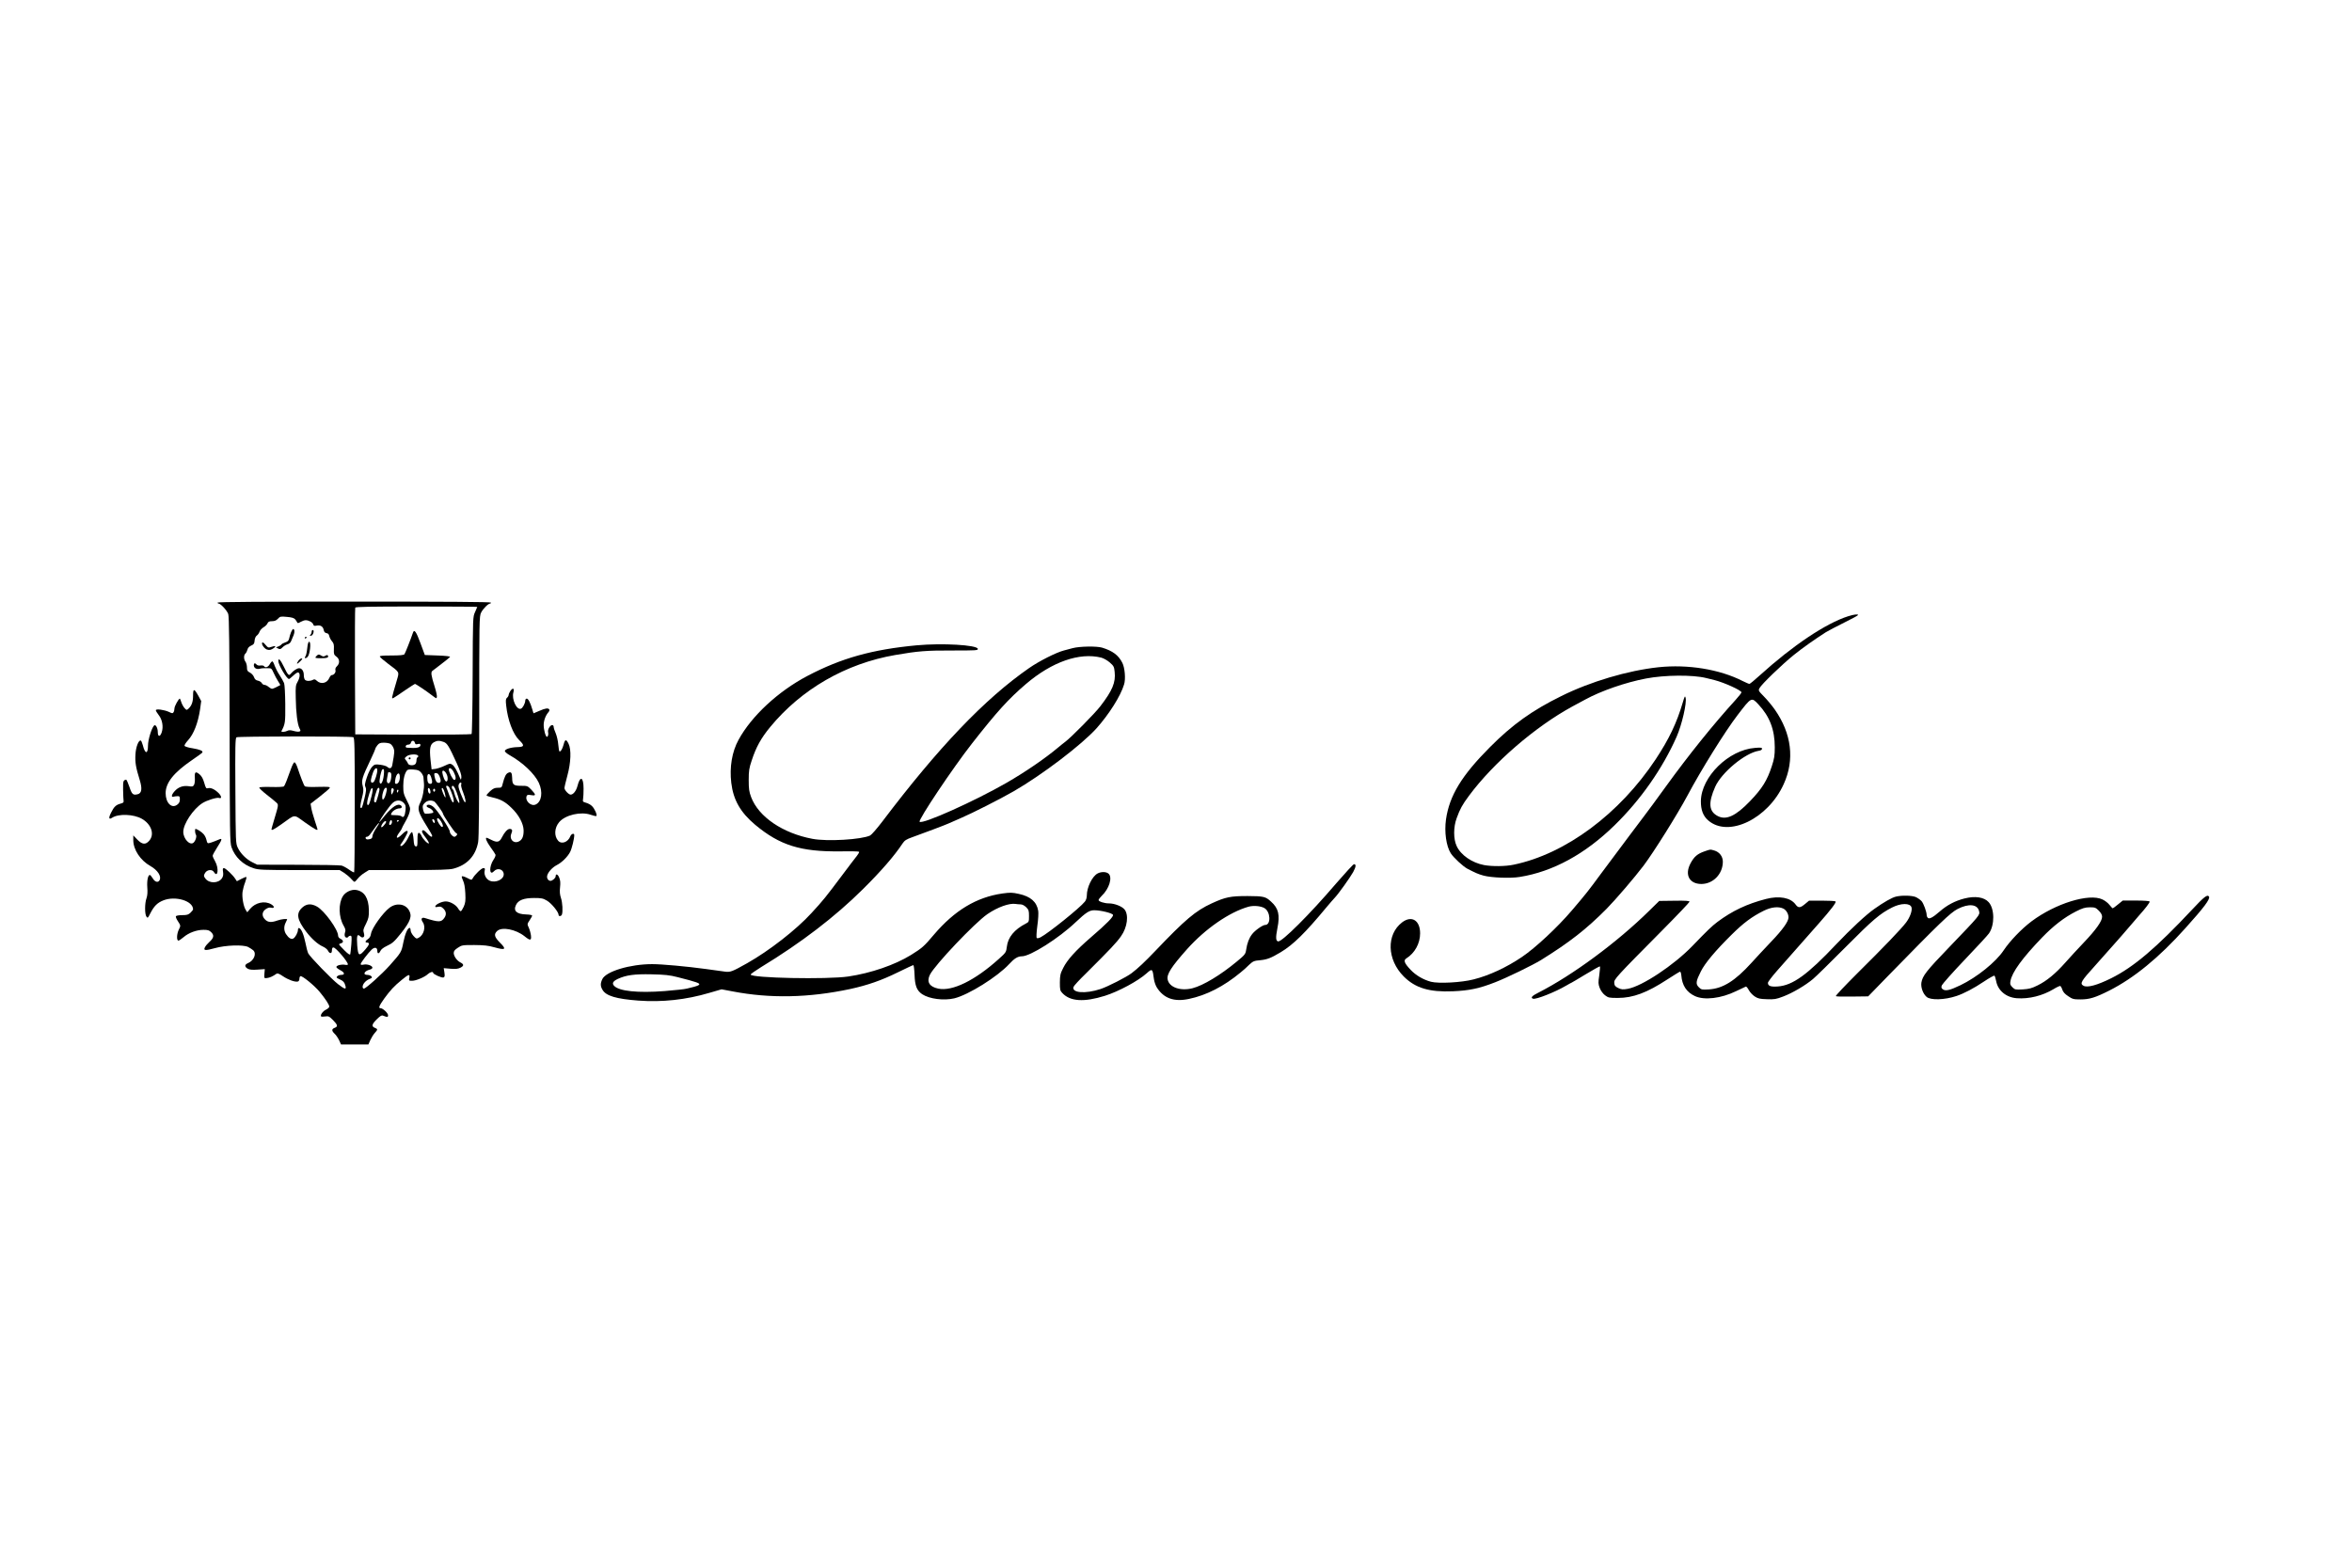 <?xml version="1.0" standalone="no"?>
<!DOCTYPE svg PUBLIC "-//W3C//DTD SVG 20010904//EN"
 "http://www.w3.org/TR/2001/REC-SVG-20010904/DTD/svg10.dtd">
<svg version="1.0" xmlns="http://www.w3.org/2000/svg"
 width="2400pt" height="1600pt" viewBox="0 0 2400 1600"
 preserveAspectRatio="xMidYMid meet">

<g transform="translate(0,1600) scale(0.1,-0.1)"
fill="#000000" stroke="none">
<path d="M2220 9850 c0 -5 4 -10 10 -10 22 0 87 -71 99 -107 9 -29 12 -321 14
-1183 2 -1058 3 -1149 19 -1196 35 -101 117 -180 225 -215 51 -17 93 -19 468
-19 l411 0 45 -28 c24 -16 56 -43 71 -60 15 -18 31 -32 35 -32 5 0 19 14 32
31 13 17 43 44 69 60 l46 29 405 0 c306 0 418 4 456 14 141 37 228 130 254
271 8 40 11 414 11 1182 0 1096 0 1125 20 1162 19 38 72 91 91 91 5 0 9 5 9
10 0 7 -472 10 -1395 10 -923 0 -1395 -3 -1395 -10z m2650 -44 c0 -2 -10 -25
-22 -52 -23 -49 -23 -50 -25 -643 -1 -327 -6 -598 -11 -603 -4 -4 -273 -7
-598 -6 l-589 3 -3 640 c-1 352 0 646 3 653 3 9 138 12 625 12 341 0 620 -2
620 -4z m-1858 -127 c9 -11 18 -25 21 -32 3 -9 12 -8 35 6 16 9 39 17 51 17
31 0 70 -21 77 -42 4 -15 12 -18 34 -13 39 8 66 -8 73 -44 4 -21 13 -30 29
-33 16 -2 24 -11 28 -30 3 -15 15 -38 27 -52 19 -21 22 -36 20 -82 -2 -50 1
-57 26 -76 34 -24 36 -68 6 -97 -14 -13 -20 -27 -16 -41 6 -22 -15 -50 -38
-50 -7 0 -18 -14 -25 -30 -22 -53 -85 -67 -126 -29 -18 17 -26 19 -42 10 -27
-14 -65 -14 -80 1 -7 7 -12 29 -12 49 0 40 -20 69 -48 69 -21 0 -60 -26 -84
-55 -21 -26 -28 -19 -73 73 -33 69 -55 91 -55 55 1 -39 86 -183 109 -183 4 0
24 16 45 36 20 19 42 34 49 31 21 -7 19 -49 -4 -91 -22 -38 -24 -51 -21 -171
2 -148 17 -267 38 -308 13 -24 13 -28 -1 -33 -9 -4 -35 -1 -59 6 -32 9 -49 9
-64 1 -23 -12 -66 -15 -60 -3 39 75 40 86 39 275 -1 103 -6 199 -12 215 -6 15
-26 51 -45 80 -20 29 -42 73 -51 97 -8 25 -19 45 -24 45 -6 0 -18 -13 -27 -30
-17 -30 -45 -39 -58 -19 -3 6 -19 9 -35 7 -17 -3 -34 1 -40 9 -16 19 -29 16
-29 -6 0 -28 26 -44 57 -37 16 4 35 7 43 6 8 0 30 0 48 0 30 1 35 -4 54 -47
12 -26 32 -65 46 -86 14 -20 23 -38 21 -40 -34 -19 -73 -37 -83 -37 -7 0 -23
9 -36 20 -13 11 -31 20 -41 20 -10 0 -23 8 -28 19 -6 10 -23 21 -39 24 -21 4
-33 15 -40 36 -6 17 -24 37 -41 46 -26 13 -31 21 -31 53 0 21 -7 47 -15 58
-19 25 -19 68 -1 83 8 7 17 25 21 40 4 19 17 32 38 42 27 12 33 20 35 51 2 23
11 43 22 51 11 7 24 26 29 41 6 15 24 34 40 44 17 9 35 27 40 39 8 18 19 23
47 23 26 0 43 7 60 25 22 24 28 25 91 19 49 -4 73 -11 85 -25z m593 -1203 c13
-5 15 -91 15 -689 0 -376 -3 -686 -6 -690 -3 -3 -27 9 -53 28 -25 18 -60 37
-76 41 -16 4 -216 8 -445 8 l-415 1 -49 24 c-63 31 -122 90 -150 150 -21 45
-21 58 -24 581 -3 450 -1 536 11 545 15 11 1164 12 1192 1z m628 -56 c4 -17
11 -19 31 -14 20 5 26 2 26 -10 0 -27 -41 -35 -137 -27 -24 2 -14 31 11 31 15
0 26 7 29 20 7 26 33 26 40 0z m293 8 c37 -13 53 -39 134 -216 36 -80 50 -123
48 -145 -3 -28 -5 -29 -12 -12 -32 79 -59 126 -80 140 -23 15 -27 14 -78 -10
-29 -14 -71 -28 -93 -32 l-41 -5 -11 98 c-12 116 -4 157 35 179 33 18 56 18
98 3z m-544 -19 c11 -6 26 -25 33 -42 12 -31 12 -42 -12 -174 -6 -36 -26 -43
-52 -19 -9 8 -41 17 -71 21 -51 6 -58 5 -82 -20 -16 -16 -38 -60 -54 -107 -22
-66 -24 -84 -14 -102 9 -18 7 -39 -10 -111 -24 -100 -29 -110 -41 -98 -5 5 0
44 13 93 18 70 19 90 10 125 -16 61 -9 86 82 277 25 53 46 101 46 106 0 5 9
21 21 36 17 21 29 26 65 26 25 0 54 -5 66 -11z m284 -121 c4 -6 2 -14 -4 -16
-7 -2 -12 -16 -12 -31 0 -15 -5 -32 -12 -39 -19 -19 -68 -15 -75 6 -3 9 -13
25 -22 35 -15 18 -14 20 8 38 26 22 105 26 117 7z m-416 -150 c0 -32 -23 -105
-37 -119 -6 -6 -16 -8 -22 -5 -12 8 -7 38 16 104 17 45 43 57 43 20z m780 -18
c24 -46 26 -80 5 -80 -14 0 -55 79 -55 106 0 28 30 13 50 -26z m-714 -32 c-7
-66 -29 -107 -42 -75 -3 9 0 40 6 69 15 62 18 68 32 68 7 0 9 -20 4 -62z m381
27 c13 -14 23 -36 24 -48 1 -12 3 -40 5 -62 5 -50 -13 -149 -38 -197 -32 -66
-24 -94 73 -250 27 -43 49 -82 49 -88 0 -20 -20 -9 -54 28 -26 28 -38 34 -46
25 -9 -8 -2 -25 30 -67 24 -31 40 -59 36 -63 -9 -10 -63 45 -76 78 -7 16 -19
29 -26 29 -11 0 -14 -17 -14 -71 0 -62 -2 -70 -17 -67 -15 3 -19 17 -23 72 -3
38 -10 71 -16 73 -6 2 -21 -19 -34 -47 -26 -56 -67 -103 -82 -94 -5 4 -3 13 5
22 20 25 67 109 67 121 0 21 -23 11 -57 -24 -54 -55 -74 -42 -28 19 14 18 25
36 25 40 0 4 16 35 35 68 19 32 40 78 45 101 9 38 7 48 -28 116 -33 65 -37 81
-37 150 0 70 13 127 38 158 6 9 28 12 65 9 46 -3 61 -9 79 -31z m269 -42 c7
-38 -6 -62 -23 -41 -17 21 -35 87 -28 98 11 18 44 -19 51 -57z m-573 4 c-3
-51 -20 -82 -37 -68 -10 8 -11 23 -5 54 4 23 8 46 9 50 0 5 8 7 18 5 13 -3 16
-12 15 -41z m87 -8 c0 -39 -16 -69 -37 -69 -13 0 -15 8 -10 40 9 69 47 92 47
29z m406 5 c17 -39 13 -64 -9 -64 -21 0 -34 20 -42 63 -7 33 -5 37 14 37 16 0
26 -10 37 -36z m-87 -5 c16 -47 14 -69 -8 -69 -22 0 -31 19 -31 66 0 44 24 46
39 3z m307 -76 c-4 -9 5 -44 19 -78 26 -66 34 -118 15 -99 -6 6 -24 44 -39 84
-23 59 -27 78 -19 96 12 25 33 22 24 -3z m-119 -35 c22 -45 43 -109 43 -128 0
-39 -18 -19 -43 48 -14 37 -28 75 -32 85 -11 26 19 22 32 -5z m56 -5 c22 -44
49 -132 44 -146 -5 -15 -42 57 -52 100 -3 18 -11 35 -16 38 -12 8 -12 35 1 35
5 0 16 -12 23 -27z m-852 -79 c-21 -82 -30 -99 -42 -87 -5 5 -3 32 5 63 22 84
36 114 46 104 6 -6 2 -37 -9 -80z m81 74 c4 -12 -28 -127 -38 -137 -2 -2 -9 0
-14 5 -6 6 -2 34 11 77 19 64 32 82 41 55z m73 -20 c-14 -74 -45 -118 -45 -65
0 42 21 97 36 97 12 0 14 -7 9 -32z m65 -15 c-14 -28 -14 -28 -18 -5 -5 34 6
58 20 44 9 -9 8 -18 -2 -39z m382 12 c5 -31 -15 -33 -23 -3 -7 28 -1 44 13 30
4 -4 9 -16 10 -27z m147 -19 c6 -22 9 -42 6 -44 -6 -6 -43 82 -37 91 7 14 19
-5 31 -47z m-99 29 c0 -8 -4 -15 -10 -15 -5 0 -10 7 -10 15 0 8 5 15 10 15 6
0 10 -7 10 -15z m-376 -10 c-4 -8 -8 -15 -10 -15 -2 0 -4 7 -4 15 0 8 4 15 10
15 5 0 7 -7 4 -15z m56 -120 c19 -20 22 -32 18 -75 -6 -58 -21 -81 -40 -62 -7
7 -34 12 -60 12 -26 0 -48 2 -48 4 0 30 49 66 90 66 26 0 26 27 0 35 -37 12
-98 -37 -182 -145 -48 -61 -30 -22 28 63 31 45 68 92 83 104 35 31 81 30 111
-2z m311 15 c15 -9 89 -111 89 -124 0 -15 116 -189 132 -197 15 -8 17 -13 7
-25 -6 -8 -16 -14 -22 -14 -18 0 -47 32 -47 53 0 25 -124 214 -164 249 -30 27
-66 33 -73 13 -2 -6 10 -16 27 -22 26 -10 49 -38 39 -47 -10 -8 -75 -15 -85
-8 -6 4 -14 24 -18 45 -6 31 -3 41 18 62 26 26 64 32 97 15z m69 -202 c22 -36
26 -58 10 -58 -12 0 -50 59 -50 78 0 22 20 12 40 -20z m-66 6 c9 -22 -3 -32
-14 -14 -12 19 -12 30 -1 30 5 0 12 -7 15 -16z m-434 -13 c0 -20 -17 -37 -27
-28 -7 8 7 47 18 47 5 0 9 -9 9 -19z m70 15 c0 -3 -4 -8 -10 -11 -5 -3 -10 -1
-10 4 0 6 5 11 10 11 6 0 10 -2 10 -4z m-130 -15 c0 -6 -11 -23 -25 -38 -28
-32 -35 -12 -9 25 16 23 34 29 34 13z m-76 -23 c-5 -7 -21 -33 -36 -57 -15
-25 -28 -55 -28 -67 0 -15 -8 -24 -25 -28 -14 -4 -30 -4 -35 -1 -15 9 -12 25
5 25 8 0 22 11 32 25 49 69 84 115 89 115 3 0 2 -6 -2 -12z"/>
<path d="M4214 9543 c-22 -65 -79 -210 -87 -220 -7 -9 -46 -13 -133 -13 -95 0
-122 -3 -118 -12 3 -7 41 -40 85 -73 119 -89 114 -79 89 -166 -60 -205 -58
-194 -29 -179 13 7 65 42 115 77 51 34 95 63 98 63 9 0 115 -71 176 -118 43
-33 45 -34 48 -13 2 11 -8 57 -22 101 -37 117 -41 149 -24 163 8 7 51 39 94
72 43 33 82 64 86 70 5 6 -39 12 -125 15 l-132 5 -45 122 c-43 117 -63 145
-76 106z"/>
<path d="M2970 9548 c-7 -18 -16 -46 -19 -63 -5 -23 -14 -33 -39 -41 -19 -6
-37 -16 -41 -22 -3 -6 -18 -15 -31 -20 l-24 -9 22 -12 c19 -10 25 -8 45 12 12
13 35 27 50 31 17 4 32 17 38 34 6 15 17 42 25 59 13 31 10 63 -5 63 -4 0 -13
-15 -21 -32z"/>
<path d="M3180 9552 c0 -10 -6 -24 -12 -31 -11 -10 -9 -12 7 -9 21 3 36 58 16
58 -6 0 -11 -8 -11 -18z"/>
<path d="M3110 9489 c0 -5 5 -7 10 -4 6 3 10 8 10 11 0 2 -4 4 -10 4 -5 0 -10
-5 -10 -11z"/>
<path d="M2675 9440 c-9 -15 21 -59 48 -69 25 -9 44 -5 71 15 28 20 15 26 -24
12 -32 -11 -35 -9 -61 21 -17 21 -29 29 -34 21z"/>
<path d="M3135 9383 c-4 -38 -12 -74 -18 -81 -17 -21 2 -27 22 -6 24 25 38
154 16 154 -9 0 -15 -20 -20 -67z"/>
<path d="M3227 9302 c-16 -18 -14 -19 48 -20 63 0 83 7 70 28 -4 6 -13 5 -25
-3 -16 -9 -24 -9 -40 1 -26 16 -34 15 -53 -6z"/>
<path d="M3044 9255 c-24 -36 -14 -38 20 -4 22 22 25 29 13 29 -9 0 -24 -11
-33 -25z"/>
<path d="M2971 8158 c-39 -110 -64 -173 -73 -183 -5 -6 -57 -9 -127 -7 -70 2
-121 0 -125 -6 -3 -5 31 -38 76 -73 45 -35 90 -72 100 -82 21 -20 20 -24 -23
-168 -16 -53 -29 -99 -29 -103 0 -15 25 -2 102 52 149 106 119 104 242 17 99
-69 126 -84 126 -70 0 3 -13 45 -29 93 -16 48 -32 106 -35 128 l-7 41 95 74
c52 41 98 80 101 88 4 11 -18 12 -119 10 -81 -3 -129 0 -136 7 -10 10 -44 97
-77 197 -9 26 -22 47 -28 47 -7 0 -22 -28 -34 -62z"/>
<path d="M4170 8260 c0 -5 5 -10 10 -10 6 0 10 5 10 10 0 6 -4 10 -10 10 -5 0
-10 -4 -10 -10z"/>
<path d="M18860 9711 c-228 -72 -568 -300 -902 -603 -53 -48 -101 -88 -107
-88 -6 0 -37 14 -70 30 -234 119 -557 172 -859 140 -313 -34 -692 -146 -992
-295 -296 -146 -496 -289 -725 -519 -290 -291 -415 -496 -450 -739 -18 -128 2
-272 49 -346 28 -44 124 -133 169 -157 85 -44 110 -55 164 -70 79 -22 276 -30
371 -14 338 54 666 233 966 526 266 259 490 579 634 904 54 122 106 348 92
399 -6 23 -10 16 -29 -49 -62 -210 -139 -371 -276 -579 -369 -557 -919 -966
-1449 -1076 -84 -18 -219 -19 -302 -4 -123 23 -238 102 -280 194 -34 71 -34
194 0 285 34 94 57 136 126 229 250 337 675 704 1055 911 44 24 103 55 130 70
161 88 410 175 620 215 194 37 479 39 615 5 19 -5 58 -14 85 -21 99 -25 275
-105 275 -125 0 -6 -26 -40 -58 -75 -226 -248 -479 -562 -714 -887 -86 -119
-187 -257 -225 -306 -59 -77 -176 -234 -435 -581 -134 -182 -149 -201 -297
-375 -148 -174 -371 -382 -511 -477 -157 -106 -334 -189 -494 -229 -123 -32
-357 -44 -434 -24 -81 22 -155 66 -208 122 -65 69 -75 97 -43 117 86 54 140
153 140 255 0 133 -86 186 -183 113 -163 -124 -156 -381 16 -553 118 -118 260
-161 501 -151 168 7 271 29 432 92 123 48 381 174 468 227 292 182 460 313
666 520 94 95 289 323 380 443 104 138 345 523 446 712 142 267 385 657 512
823 143 187 143 187 214 111 115 -123 167 -258 167 -438 0 -85 -5 -116 -30
-192 -48 -147 -98 -228 -223 -358 -145 -151 -243 -196 -328 -152 -92 47 -100
134 -27 299 65 146 304 344 442 367 23 3 36 11 36 21 0 12 -12 14 -72 9 -269
-20 -548 -295 -552 -542 -1 -91 23 -154 76 -199 206 -177 609 17 769 371 114
249 81 517 -92 763 -29 41 -79 101 -111 133 -56 57 -57 60 -43 85 20 39 234
245 350 338 92 74 210 157 327 232 26 16 111 60 187 98 77 38 140 72 141 77 0
11 -40 7 -100 -12z"/>
<path d="M9355 9414 c-457 -43 -770 -131 -1115 -312 -299 -157 -571 -409 -704
-653 -67 -122 -93 -280 -74 -439 21 -175 94 -302 244 -428 251 -209 463 -276
866 -271 103 2 190 0 194 -4 4 -3 -6 -21 -20 -39 -15 -18 -86 -112 -158 -208
-162 -216 -188 -249 -308 -379 -155 -170 -432 -385 -655 -511 -153 -86 -171
-93 -224 -87 -25 4 -113 16 -196 27 -198 27 -450 50 -550 50 -226 0 -471 -74
-509 -153 -21 -45 -20 -72 2 -109 35 -62 140 -93 365 -110 244 -18 486 8 726
79 l124 36 111 -21 c384 -74 779 -66 1201 24 178 39 317 87 486 170 83 41 154
74 159 74 4 0 10 -44 12 -97 4 -116 23 -162 78 -200 75 -49 221 -67 328 -42
144 35 440 220 560 350 53 58 88 79 130 79 85 0 376 184 547 347 107 101 141
123 191 123 65 0 184 -29 191 -47 7 -18 -61 -88 -225 -229 -157 -136 -242
-230 -283 -313 -30 -58 -33 -76 -34 -148 0 -73 2 -84 25 -108 80 -86 221 -95
435 -28 140 44 340 152 426 230 57 51 60 48 74 -61 4 -27 17 -65 30 -85 71
-111 176 -148 327 -116 178 37 356 128 527 270 42 35 47 39 89 80 38 35 49 40
110 45 72 7 111 22 211 82 127 76 250 197 467 459 34 41 73 85 86 99 37 39
152 200 186 260 29 54 32 80 8 80 -7 0 -87 -87 -178 -192 -277 -324 -558 -603
-596 -596 -24 5 -26 39 -7 136 27 135 11 202 -65 270 -56 52 -75 56 -240 57
-174 0 -225 -10 -366 -75 -165 -76 -270 -165 -575 -485 -104 -109 -178 -179
-243 -228 -53 -40 -243 -137 -316 -161 -154 -51 -295 -40 -276 21 3 11 60 73
127 138 246 245 312 314 358 380 65 91 81 219 35 274 -27 32 -102 61 -158 61
-46 0 -106 19 -106 34 0 7 14 25 31 42 77 72 113 189 71 227 -23 21 -74 22
-111 3 -56 -29 -111 -142 -111 -226 0 -22 -8 -48 -20 -62 -49 -63 -373 -323
-452 -364 -18 -9 -34 -12 -39 -7 -5 5 -3 57 6 124 9 62 13 131 9 153 -15 92
-78 147 -198 173 -67 15 -88 15 -168 4 -264 -38 -487 -172 -699 -421 -99 -118
-120 -136 -234 -207 -164 -101 -408 -185 -638 -219 -217 -32 -998 -16 -997 20
0 6 49 40 107 76 408 248 755 514 1038 795 184 182 322 341 405 467 21 31 38
42 100 64 117 42 332 123 365 138 17 8 75 33 130 57 119 51 401 194 540 274
291 168 694 475 845 643 127 143 244 327 280 446 18 55 8 172 -18 222 -39 77
-98 121 -205 154 -56 17 -231 14 -302 -5 -33 -9 -74 -20 -90 -24 -77 -20 -252
-108 -355 -180 -452 -314 -923 -807 -1497 -1566 -54 -71 -110 -135 -124 -142
-88 -42 -439 -63 -589 -34 -303 57 -549 224 -625 425 -21 56 -25 83 -25 175 0
94 4 121 31 201 45 137 94 225 188 340 319 387 772 648 1276 735 231 40 319
47 583 46 243 0 263 1 260 17 -8 40 -366 60 -623 36z m1883 -126 c23 -6 62
-28 86 -49 40 -35 45 -44 50 -96 12 -107 -22 -190 -146 -351 -53 -70 -298
-318 -357 -362 -18 -14 -53 -41 -76 -61 -131 -110 -334 -249 -525 -359 -327
-188 -858 -426 -886 -397 -17 17 335 544 533 797 256 327 374 457 552 609 266
227 548 325 769 269z m-825 -2518 c18 0 39 -11 58 -29 26 -26 29 -36 29 -90 0
-58 -1 -61 -32 -77 -117 -60 -183 -140 -194 -236 -7 -56 -8 -59 -83 -126 -243
-219 -474 -332 -617 -302 -91 19 -121 69 -85 142 51 101 455 527 586 618 105
72 225 115 290 104 11 -2 33 -4 48 -4z m2489 -38 c63 -36 69 -172 8 -172 -25
0 -105 -56 -134 -95 -31 -40 -50 -91 -60 -158 -7 -45 -12 -52 -97 -122 -164
-136 -341 -243 -450 -271 -122 -31 -237 8 -254 88 -12 54 36 129 199 312 186
208 431 377 626 432 52 14 123 8 162 -14z m-5987 -705 c197 -50 233 -63 218
-78 -6 -6 -28 -15 -49 -20 -22 -6 -56 -14 -76 -19 -20 -6 -122 -16 -227 -25
-273 -21 -465 -1 -515 54 -23 25 -12 46 38 70 84 39 169 51 346 47 135 -3 183
-8 265 -29z"/>
<path d="M5206 8945 c-9 -13 -16 -31 -16 -38 0 -8 -7 -21 -16 -28 -13 -11 -15
-25 -9 -79 16 -150 69 -292 134 -355 56 -53 51 -69 -19 -70 -70 -2 -132 -22
-128 -42 2 -8 23 -26 48 -40 134 -75 255 -190 298 -282 44 -95 29 -194 -32
-222 -48 -22 -111 38 -92 87 5 12 14 14 46 9 51 -9 51 3 2 55 -38 39 -41 40
-104 40 -79 0 -91 10 -92 82 -1 54 -12 66 -44 49 -21 -11 -34 -40 -52 -108
-10 -42 -12 -43 -50 -43 -32 0 -48 -7 -80 -36 -22 -20 -38 -39 -35 -43 2 -4
30 -13 62 -20 81 -18 130 -45 191 -105 76 -72 123 -161 125 -230 1 -64 -15
-100 -53 -116 -54 -22 -97 30 -71 86 13 29 7 44 -18 44 -22 0 -53 -33 -80 -87
-25 -50 -49 -55 -111 -23 -22 11 -42 20 -45 20 -16 0 0 -40 40 -96 25 -34 48
-69 51 -77 3 -8 -6 -31 -20 -51 -47 -70 -44 -170 4 -118 37 40 100 20 100 -32
0 -52 -82 -90 -142 -65 -37 15 -61 61 -53 100 6 24 3 29 -13 29 -19 0 -88 -66
-109 -105 -11 -19 -12 -18 -57 5 -25 13 -49 20 -53 16 -4 -3 2 -23 12 -44 12
-24 20 -67 23 -128 4 -77 1 -98 -16 -138 -12 -25 -25 -46 -31 -46 -5 0 -18 13
-27 29 -22 37 -82 71 -125 71 -39 0 -101 -28 -107 -49 -3 -10 3 -11 27 -6 25
5 35 2 56 -19 29 -29 32 -62 9 -94 -32 -46 -56 -46 -197 -2 -35 11 -46 -9 -23
-42 33 -47 11 -131 -42 -159 -22 -12 -26 -11 -53 19 -16 18 -29 43 -29 57 0
14 -5 25 -10 25 -21 0 -48 -64 -65 -151 -19 -97 -21 -100 -140 -234 -79 -88
-243 -235 -262 -235 -7 0 -13 8 -13 18 0 28 30 63 67 79 29 11 33 16 23 28 -7
8 -25 15 -41 15 -51 0 -33 40 24 54 15 3 27 12 27 20 0 20 -54 39 -89 31 -21
-4 -31 -3 -31 5 0 14 77 115 113 149 31 28 57 22 57 -14 0 -32 17 -32 32 0 6
15 32 35 62 49 63 30 77 43 148 131 97 122 116 176 81 235 -39 67 -130 78
-199 25 -69 -53 -178 -206 -188 -263 -4 -27 -14 -45 -31 -56 -28 -18 -33 -36
-11 -36 31 0 26 -22 -16 -70 -64 -74 -74 -69 -83 41 -7 98 0 122 29 94 25 -25
50 -11 41 23 -11 42 -11 43 21 107 25 52 29 70 28 137 -3 123 -46 191 -130
205 -47 8 -109 -21 -135 -63 -47 -76 -44 -213 7 -301 18 -31 22 -48 16 -65 -5
-13 -7 -31 -4 -40 4 -19 27 -24 37 -8 3 6 13 10 21 10 13 0 14 -14 9 -87 -4
-49 -9 -94 -11 -102 -3 -10 -22 2 -59 39 -30 30 -55 57 -55 61 0 4 9 9 20 12
28 7 25 31 -5 45 -15 7 -25 20 -25 32 0 62 -139 254 -215 297 -58 33 -106 30
-149 -8 -67 -59 -57 -124 39 -249 56 -73 118 -128 170 -151 24 -11 46 -29 53
-44 13 -27 36 -30 38 -4 2 34 5 39 17 39 23 0 147 -145 147 -173 0 -5 -13 -7
-29 -4 -34 7 -83 -4 -89 -21 -2 -6 15 -20 37 -32 48 -24 55 -50 12 -50 -16 0
-34 -7 -41 -15 -10 -11 -6 -16 22 -28 39 -17 54 -33 63 -70 10 -39 -6 -35 -75
18 -66 51 -286 278 -305 315 -7 14 -20 63 -29 110 -18 86 -41 140 -64 148 -7
2 -12 -5 -12 -18 0 -28 -26 -77 -48 -89 -21 -11 -47 5 -74 46 -22 34 -23 78
-3 117 8 15 15 30 15 32 0 10 -61 3 -100 -11 -61 -22 -97 -19 -125 10 -36 35
-33 78 5 105 21 15 39 20 55 16 37 -9 39 12 3 34 -66 40 -162 19 -217 -47
l-28 -34 -15 23 c-24 36 -41 134 -33 187 4 25 15 68 26 95 10 28 16 52 13 55
-3 3 -26 -6 -51 -19 l-46 -24 -16 24 c-24 39 -100 110 -116 110 -12 0 -14 -8
-9 -39 4 -27 1 -46 -11 -64 -35 -54 -130 -56 -169 -4 -19 26 -19 30 -5 55 19
36 72 43 91 13 41 -67 54 36 13 108 -14 23 -25 49 -25 57 0 8 20 45 45 84 49
76 55 96 27 85 -73 -31 -115 -45 -122 -40 -5 3 -12 20 -15 38 -4 17 -17 43
-29 55 -19 22 -67 52 -81 52 -8 0 -6 -44 4 -59 11 -16 -4 -64 -25 -82 -37 -31
-104 40 -104 111 0 81 101 233 195 293 45 29 149 61 170 53 28 -10 27 16 -1
46 -39 40 -81 61 -110 54 -21 -6 -24 -1 -40 54 -12 42 -26 68 -47 86 -41 35
-53 27 -49 -33 2 -28 -1 -61 -8 -73 -10 -18 -17 -20 -55 -14 -58 8 -107 -9
-145 -53 -31 -35 -35 -62 -9 -54 8 2 25 5 39 5 22 1 25 -3 25 -33 0 -25 -7
-39 -27 -54 -57 -43 -118 19 -118 118 0 106 83 210 267 336 56 38 104 73 107
78 11 17 -22 31 -99 44 -43 6 -80 18 -82 25 -3 7 13 32 35 56 59 64 103 178
124 320 l11 81 -30 55 c-42 75 -53 75 -53 0 0 -63 -14 -102 -47 -133 -19 -16
-20 -16 -40 6 -11 12 -26 39 -33 60 -6 20 -13 37 -15 37 -12 0 -55 -78 -55
-100 0 -14 -4 -32 -10 -40 -8 -12 -14 -12 -46 4 -48 22 -134 34 -134 17 0 -7
14 -29 30 -50 36 -45 49 -119 30 -175 -16 -49 -40 -48 -40 2 0 43 -23 83 -38
67 -26 -27 -62 -147 -62 -204 0 -91 -30 -89 -53 4 -7 25 -16 46 -21 47 -22 6
-50 -66 -54 -142 -5 -81 4 -133 44 -262 27 -88 20 -134 -21 -144 -48 -12 -59
-2 -85 76 -14 41 -29 74 -33 73 -30 -7 -32 -13 -31 -104 1 -52 3 -103 5 -113
3 -15 -4 -21 -31 -28 -46 -12 -67 -32 -96 -91 -28 -54 -24 -76 10 -53 66 43
220 37 304 -11 96 -55 131 -157 76 -222 -38 -45 -73 -42 -124 11 l-40 42 0
-49 c0 -97 73 -207 175 -264 74 -42 115 -105 93 -145 -15 -27 -47 -19 -69 19
-12 19 -25 35 -30 35 -19 0 -31 -57 -26 -127 4 -47 1 -84 -8 -110 -19 -51 -19
-164 -1 -188 13 -18 15 -16 39 32 39 76 71 108 132 133 123 50 305 -4 305 -91
0 -5 -12 -21 -26 -34 -22 -21 -37 -25 -85 -25 -32 0 -61 -5 -64 -11 -4 -5 5
-28 19 -49 30 -46 31 -48 11 -87 -22 -44 -25 -113 -4 -113 6 0 29 16 52 35 52
45 133 75 203 75 45 0 59 -4 80 -25 31 -31 26 -58 -21 -100 -18 -16 -38 -40
-44 -53 -18 -34 4 -36 101 -9 110 31 289 37 340 12 18 -10 41 -24 51 -33 38
-33 9 -106 -53 -132 -36 -15 -36 -38 0 -58 17 -9 48 -12 98 -8 l74 5 -4 -47
c-3 -47 -3 -47 26 -44 28 3 61 18 96 43 12 8 27 3 68 -25 54 -36 120 -60 150
-54 10 2 17 13 17 27 0 14 5 26 11 28 18 6 141 -94 195 -159 60 -73 99 -132
99 -152 0 -8 -15 -22 -34 -31 -32 -15 -61 -56 -49 -69 3 -3 22 -3 42 0 33 5
40 2 79 -37 48 -49 52 -66 17 -79 -32 -12 -32 -30 -1 -60 14 -12 34 -42 46
-66 l20 -44 140 0 139 0 20 45 c11 24 31 57 45 72 32 35 32 41 1 53 -36 14
-31 37 20 87 33 33 49 43 62 38 44 -18 53 -18 53 3 0 22 -53 72 -76 72 -25 0
-15 25 35 96 64 88 101 128 179 192 73 60 87 64 79 22 -6 -29 -5 -30 28 -30
40 0 130 38 162 69 23 21 53 28 53 12 0 -14 89 -54 106 -47 12 5 14 15 9 50
l-7 45 69 -6 c54 -4 76 -2 102 11 37 19 36 35 -2 54 -34 17 -67 63 -67 96 0
19 11 33 42 53 40 27 46 28 167 28 101 -1 142 -5 209 -24 111 -31 123 -20 53
49 -57 58 -63 85 -28 118 48 45 189 18 279 -53 59 -48 72 -46 66 8 -3 23 -13
59 -22 79 -17 36 -17 37 8 75 14 21 26 42 26 48 0 6 -26 11 -60 12 -98 3 -134
36 -105 96 23 50 80 72 185 72 75 0 91 -3 133 -28 45 -27 117 -115 117 -144 0
-18 27 -16 34 3 11 30 6 123 -10 170 -11 33 -14 63 -9 108 5 46 3 72 -9 100
-14 35 -36 42 -36 12 0 -17 -33 -46 -52 -46 -24 0 -41 27 -34 54 9 36 53 84
98 107 51 26 110 84 136 134 18 36 42 134 42 172 0 23 -30 14 -40 -12 -23 -60
-89 -85 -124 -46 -43 48 -39 132 10 190 62 74 223 111 323 75 28 -10 53 -15
57 -12 10 11 -19 77 -46 102 -14 14 -41 28 -60 33 -32 9 -35 12 -30 39 3 16 5
64 5 106 0 119 -35 134 -62 27 -13 -51 -43 -89 -70 -89 -20 0 -63 46 -63 67 0
10 14 68 30 128 36 132 41 266 12 324 -24 49 -36 48 -50 -6 -13 -47 -28 -73
-42 -73 -4 0 -10 31 -13 70 -3 38 -15 90 -26 116 -12 26 -21 55 -21 65 0 11
-7 19 -15 19 -21 0 -48 -46 -42 -71 6 -22 -1 -49 -12 -49 -13 0 -33 73 -33
120 0 45 19 98 49 132 8 9 12 22 8 27 -10 17 -40 13 -101 -14 -31 -14 -57 -25
-59 -25 -1 0 -7 19 -14 43 -19 66 -41 107 -56 107 -8 0 -15 -9 -15 -20 0 -28
-26 -76 -44 -83 -44 -17 -97 97 -77 167 12 44 -7 50 -33 11z"/>
<path d="M17393 7311 c-72 -25 -106 -54 -142 -121 -63 -117 -14 -211 109 -212
121 0 220 102 220 228 0 53 -35 99 -88 114 -44 12 -35 13 -99 -9z"/>
<path d="M19346 6849 c-41 -10 -121 -55 -221 -126 -84 -59 -241 -205 -386
-358 -295 -313 -446 -422 -598 -433 -74 -5 -101 5 -101 37 0 10 42 65 93 123
87 99 368 418 426 483 123 139 183 218 171 225 -8 5 -71 8 -142 8 l-128 0 -41
-34 c-50 -42 -69 -43 -97 -5 -51 70 -167 91 -302 56 -194 -50 -345 -122 -495
-234 -60 -46 -99 -83 -255 -245 -190 -197 -514 -412 -660 -438 -51 -9 -64 -7
-97 8 -31 15 -39 25 -41 52 -4 37 14 57 485 532 156 157 283 291 283 297 0 9
-39 12 -154 10 l-155 -2 -103 -101 c-327 -322 -781 -657 -1130 -835 -65 -32
-83 -52 -55 -62 30 -10 227 68 339 134 27 16 51 29 53 29 2 0 67 39 145 86 78
47 144 84 146 81 3 -3 -1 -43 -7 -90 -11 -76 -11 -89 5 -131 11 -28 32 -57 54
-74 33 -25 42 -27 131 -27 155 0 297 53 505 189 65 42 123 78 129 79 5 1 11
-14 13 -35 8 -105 53 -174 139 -214 96 -45 269 -24 420 50 50 24 95 45 100 47
6 1 19 -15 30 -36 11 -21 38 -50 59 -64 33 -22 53 -27 125 -29 77 -3 95 0 168
28 95 36 224 112 303 178 30 25 181 173 335 328 274 276 349 340 472 402 90
46 184 47 198 2 10 -32 -15 -102 -55 -155 -50 -66 -225 -249 -500 -521 -123
-123 -221 -226 -217 -231 4 -4 80 -6 169 -4 l161 2 206 212 c526 539 632 641
707 680 113 58 203 49 219 -23 9 -40 8 -41 -304 -366 -236 -245 -273 -293
-285 -363 -7 -48 16 -113 53 -145 40 -36 184 -32 306 9 75 25 178 79 279 147
55 37 104 64 108 60 4 -4 12 -29 17 -55 18 -97 102 -167 211 -175 126 -9 261
25 375 93 32 20 63 34 68 32 5 -1 15 -18 21 -37 8 -24 26 -45 60 -67 44 -30
55 -33 126 -33 91 0 150 18 293 90 253 128 508 337 776 636 191 212 256 299
242 323 -16 25 -48 1 -172 -132 -363 -388 -595 -586 -826 -701 -143 -71 -242
-98 -282 -77 -41 22 -27 46 118 206 20 22 70 78 111 125 41 47 77 87 80 90 7
6 131 149 195 224 28 33 55 64 60 70 66 73 115 137 110 145 -3 6 -61 10 -140
10 l-134 0 -48 -39 c-26 -22 -51 -40 -54 -40 -4 0 -18 15 -33 34 -14 19 -46
44 -72 56 -136 66 -481 -41 -725 -224 -103 -78 -220 -200 -284 -296 -79 -119
-272 -274 -440 -355 -108 -52 -152 -62 -180 -42 -16 12 -18 20 -10 41 6 14
111 133 235 263 124 130 235 250 246 267 59 86 58 250 -3 318 -46 52 -138 66
-248 38 -95 -24 -178 -68 -251 -132 -71 -62 -107 -81 -123 -65 -6 6 -11 18
-11 27 0 34 -31 118 -52 143 -13 14 -40 33 -60 42 -41 16 -139 19 -202 4z
m-1147 -123 c29 -16 51 -53 51 -89 0 -42 -59 -125 -177 -248 -65 -68 -156
-166 -202 -217 -167 -184 -291 -261 -433 -270 -73 -4 -78 -3 -103 22 -34 34
-30 61 21 162 41 83 148 211 313 374 119 118 206 184 327 244 77 39 153 47
203 22z m3217 -20 c23 -23 34 -43 34 -63 0 -45 -64 -134 -187 -263 -60 -63
-145 -155 -188 -204 -100 -113 -191 -188 -283 -233 -60 -30 -87 -37 -152 -41
-75 -4 -80 -3 -105 22 -23 23 -26 32 -20 64 16 90 122 235 322 443 118 122
226 205 345 266 69 35 93 42 142 43 53 0 61 -3 92 -34z"/>
</g>
</svg>

